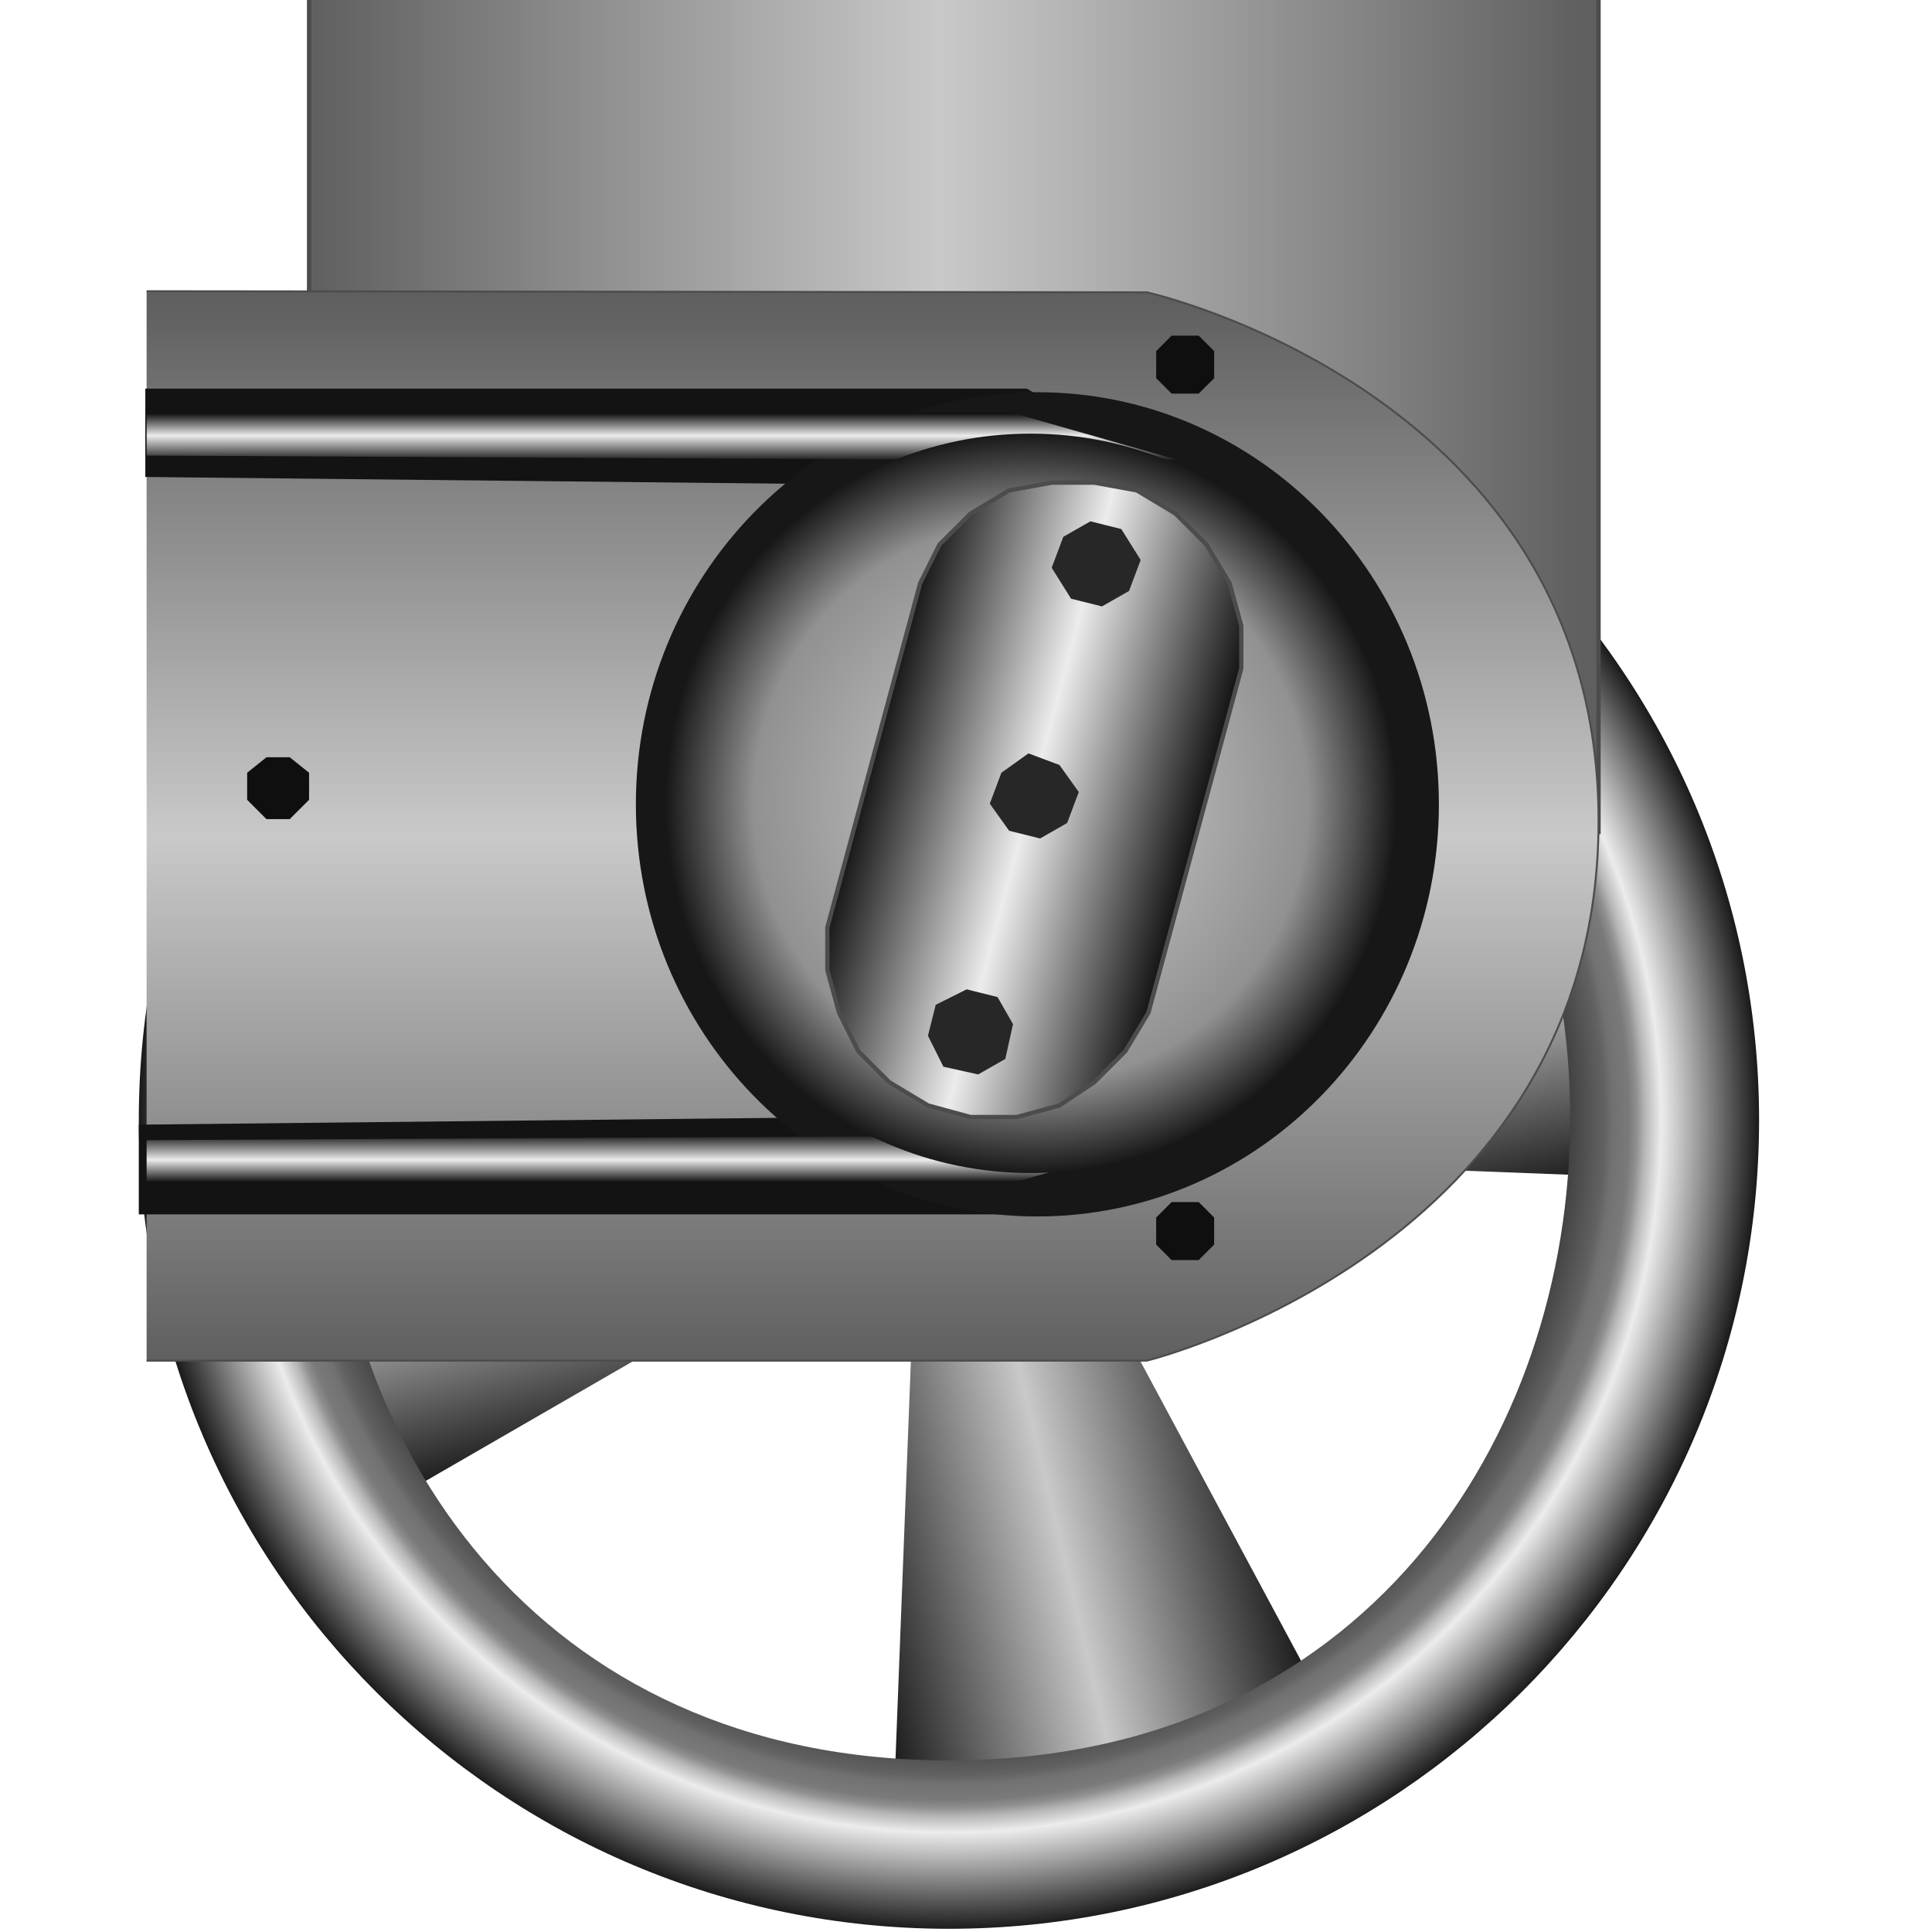 <!DOCTYPE svg PUBLIC "-//W3C//DTD SVG 1.1//EN" "http://www.w3.org/Graphics/SVG/1.1/DTD/svg11.dtd"><svg version="1.1" xmlns="http://www.w3.org/2000/svg" xmlns:xlink="http://www.w3.org/1999/xlink" width="64px" height="64px" viewBox="0 0 93.809 112.5" enable-background="new 0 0 93.809 112.5" xml:space="preserve">
<g id="Group_Rotor_Shaft" transform="matrix(-1,1.509958E-07,-1.509958E-07,-1,93,112)">
	
		<linearGradient id="SVGID_1_" gradientUnits="userSpaceOnUse" x1="14.434" y1="68.314" x2="20.884" y2="44.241" gradientTransform="matrix(-0.506 -0.876 0.866 -0.5 11.343 104.325)">
		<stop offset="0.01" style="stop-color:#1B1B1B" />
		<stop offset="0.5" style="stop-color:#C9C9C9" />
		<stop offset="1" style="stop-color:#1B1B1B" />
	</linearGradient>
	<path fill="url(#SVGID_1_)" d="M44.769,84.854c8.311,0.435,16.7-1.399,24.276-5.772L45.118,37.637" />
	
		<linearGradient id="SVGID_2_" gradientUnits="userSpaceOnUse" x1="38.207" y1="8.456" x2="44.657" y2="-15.618" gradientTransform="matrix(0.478 0.891 -0.881 0.473 20.13 -2.527)">
		<stop offset="0.01" style="stop-color:#1B1B1B" />
		<stop offset="0.5" style="stop-color:#C9C9C9" />
		<stop offset="1" style="stop-color:#1B1B1B" />
	</linearGradient>
	<path fill="url(#SVGID_2_)" d="M50.23,8.787c-8.294-0.692-16.738,0.879-24.445,5.016l22.624,42.169" />
	
		<linearGradient id="SVGID_3_" gradientUnits="userSpaceOnUse" x1="24.726" y1="38.381" x2="31.177" y2="14.305" gradientTransform="matrix(-0.876 0.506 -0.5 -0.866 98.69 51.278)">
		<stop offset="0.01" style="stop-color:#1B1B1B" />
		<stop offset="0.5" style="stop-color:#C9C9C9" />
		<stop offset="1" style="stop-color:#1B1B1B" />
	</linearGradient>
	<path fill="url(#SVGID_3_)" d="M85.169,48.982c0.433-8.312-1.399-16.7-5.771-24.279L37.953,48.632" />
	
		<linearGradient id="SVGID_4_" gradientUnits="userSpaceOnUse" x1="28.844" y1="38.702" x2="35.294" y2="14.63" gradientTransform="matrix(0.891 -0.478 0.473 0.881 -8.163 42.49)">
		<stop offset="0.01" style="stop-color:#1B1B1B" />
		<stop offset="0.5" style="stop-color:#C9C9C9" />
		<stop offset="1" style="stop-color:#1B1B1B" />
	</linearGradient>
	<path fill="url(#SVGID_4_)" d="M9.104,43.523c-0.692,8.292,0.879,16.737,5.016,24.444l42.17-22.625" />
	
		<radialGradient id="SVGID_5_" cx="46.983" cy="65.756" r="10.508" gradientTransform="matrix(1 0 0 -1 0 112.5)" gradientUnits="userSpaceOnUse">
		<stop offset="0" style="stop-color:#CCCCCC" />
		<stop offset="0.67" style="stop-color:#9A9A9A" />
		<stop offset="1" style="stop-color:#181818" />
	</radialGradient>
	<circle fill="url(#SVGID_5_)" cx="46.983" cy="46.744" r="10.509" />
	<radialGradient id="SVGID_6_" cx="47.089" cy="46.773" r="47.13" gradientUnits="userSpaceOnUse">
		<stop offset="0.01" style="stop-color:#181818" />
		<stop offset="0.38" style="stop-color:#181818" />
		<stop offset="0.51" style="stop-color:#1A1A1A" />
		<stop offset="0.61" style="stop-color:#1E1E1E" />
		<stop offset="0.68" style="stop-color:#232323" />
		<stop offset="0.75" style="stop-color:#353535" />
		<stop offset="0.81" style="stop-color:#626262" />
		<stop offset="0.82" style="stop-color:#717171" />
		<stop offset="0.84" style="stop-color:#7A7A7A" />
		<stop offset="0.85" style="stop-color:#909090" />
		<stop offset="0.86" style="stop-color:#B6B6B6" />
		<stop offset="0.88" style="stop-color:#ECECEC" />
		<stop offset="1" style="stop-color:#1B1B1B" />
	</radialGradient>
	<path fill="url(#SVGID_6_)" d="M47.089-0.313c-26.048,0-47.174,21.082-47.174,47.086c0,26.005,21.126,47.086,47.174,47.086   c26.049,0,47.174-21.081,47.174-47.086C94.263,20.768,73.138-0.313,47.089-0.313z M47.089,84.293c-48.233,0-48.233-74.8,0-74.8   C95.322,9.493,95.322,84.293,47.089,84.293z" />
</g>
<g id="Group_Drivershaft_Flange" transform="matrix(-1,1.509958E-07,-1.509958E-07,-1,93,112)">
	<linearGradient id="SVGID_7_" gradientUnits="userSpaceOnUse" x1="9.262" y1="88.023" x2="84.348" y2="88.023">
		<stop offset="0.01" style="stop-color:#5F5F5F" />
		<stop offset="0.51" style="stop-color:#C9C9C9" />
		<stop offset="1" style="stop-color:#5F5F5F" />
	</linearGradient>
	<rect x="9.262" y="63.548" fill="url(#SVGID_7_)" stroke="#4C4C4C" stroke-width="0.25" width="75.086" height="48.952" />
	
		<linearGradient id="SVGID_8_" gradientUnits="userSpaceOnUse" x1="22.363" y1="19.13" x2="47.324" y2="19.13" gradientTransform="matrix(0 -2.495 2.677 0 0.325 150.833)">
		<stop offset="0.01" style="stop-color:#5F5F5F" />
		<stop offset="0.51" style="stop-color:#C9C9C9" />
		<stop offset="1" style="stop-color:#5F5F5F" />
	</linearGradient>
	<path fill="url(#SVGID_8_)" stroke="#4C4C4C" stroke-width="0.113" d="M93.809,95.043c-32.956-0.031-58.244-0.064-58.244-0.064   S9.262,89.137,9.262,64.188c0-24.965,26.303-31.418,26.303-31.418h58.244" />
</g>
<g id="Group_Moulded_Volute" transform="matrix(-1,1.509958E-07,-1.509958E-07,-1,93,112)">
	<path fill="#131313" d="M32.937,46.987l9.682-5.701h51.644v5.226l-44.496,0.475" />
	<path fill="#131313" d="M49.663,83.76l44.221,0.466v5.146H42.559l-9.622-5.607" />
	<path fill="#171717" d="M18.559,65.162c0,13.248,10.468,23.999,23.379,23.999c12.912,0,23.381-10.751,23.381-23.999   c0-13.245-10.469-23.996-23.381-23.996C29.027,41.166,18.559,51.917,18.559,65.162z" />
</g>
<g id="Group_Pump_Casing" transform="matrix(-1,1.509958E-07,-1.509958E-07,-1,93,112)">
	
		<linearGradient id="SVGID_9_" gradientUnits="userSpaceOnUse" x1="63.853" y1="725.336" x2="63.853" y2="722.633" gradientTransform="matrix(1 0 0 1 0 -679.5)">
		<stop offset="0.01" style="stop-color:#282828" />
		<stop offset="0.51" style="stop-color:#ECECEC" />
		<stop offset="1" style="stop-color:#0D0D0D" />
	</linearGradient>
	<path fill="url(#SVGID_9_)" d="M33.898,45.836l9.459-2.703h50.451v2.477l-43.469,0.226" />
	
		<linearGradient id="SVGID_10_" gradientUnits="userSpaceOnUse" x1="63.853" y1="767.452" x2="63.853" y2="764.748" gradientTransform="matrix(1 0 0 1 0 -679.5)">
		<stop offset="0" style="stop-color:#0D0D0D" />
		<stop offset="0.49" style="stop-color:#ECECEC" />
		<stop offset="0.99" style="stop-color:#282828" />
	</linearGradient>
	<path fill="url(#SVGID_10_)" d="M50.339,85.248l43.469,0.225v2.479H43.357l-9.459-2.702" />
	
		<radialGradient id="SVGID_11_" cx="42.502" cy="65.578" r="21.035" gradientTransform="matrix(1.01 0 0 1.025 -0.608 -1.976)" gradientUnits="userSpaceOnUse">
		<stop offset="0" style="stop-color:#D3D3D3" />
		<stop offset="0.76" style="stop-color:#919191" />
		<stop offset="1" style="stop-color:#181818" />
	</radialGradient>
	<path fill="url(#SVGID_11_)" d="M21.059,65.222c0,11.882,9.528,21.528,21.282,21.528s21.282-9.646,21.282-21.528   c0-11.883-9.528-21.528-21.282-21.528S21.059,53.339,21.059,65.222z" />
	
		<linearGradient id="SVGID_12_" gradientUnits="userSpaceOnUse" x1="32.768" y1="742.498" x2="51.485" y2="747.513" gradientTransform="matrix(1 0 0 1 0 -679.5)">
		<stop offset="0.01" style="stop-color:#181818" />
		<stop offset="0.51" style="stop-color:#ECECEC" />
		<stop offset="1" style="stop-color:#181818" />
	</linearGradient>
	<path fill="url(#SVGID_12_)" stroke="#4C4C4C" stroke-width="0.25" d="M41.105,83.896h-2.478l-2.479-0.451l-2.252-1.353   l-1.802-1.802l-1.351-2.252l-0.678-2.479v-2.478l5.405-20.045l1.354-2.252l1.802-1.802l2.025-1.351l2.479-0.676h2.703l2.478,0.676   l2.252,1.351l1.804,1.802l1.126,2.252l0.676,2.478v2.478L48.764,78.04l-1.126,2.252l-1.802,1.802l-2.252,1.352L41.105,83.896z" />
	<path fill="#0F0F0F" d="M32.546,92.455l-0.901-0.9v-1.576l0.901-0.9h1.577l0.899,0.9v1.576l-0.899,0.9H32.546z" />
	<path fill="#0F0F0F" d="M32.546,42.004l-0.901-0.901v-1.577l0.901-0.901h1.577l0.899,0.901v1.577l-0.899,0.901H32.546z" />
	<path fill="#0F0F0F" d="M85.475,67.905l-1.127-0.901v-1.576l1.127-1.126h1.354l1.125,1.126v1.576l-1.125,0.901H85.475z" />
	<path fill="#272727" d="M44.258,53.941l-0.901-1.577l0.451-2.027l1.577-0.901l2.027,0.45l0.899,1.802l-0.451,1.802l-1.802,0.901   L44.258,53.941z" />
	<path fill="#272727" d="M37.051,81.193l-1.126-1.801l0.676-1.805l1.576-0.898l1.802,0.449l1.126,1.803l-0.676,1.802l-1.577,0.901   L37.051,81.193z" />
	<path fill="#272727" d="M40.654,67.455l-1.126-1.576l0.678-1.803l1.575-0.9l1.804,0.45l1.126,1.577l-0.676,1.801l-1.577,1.127   L40.654,67.455z" />
</g>
</svg>